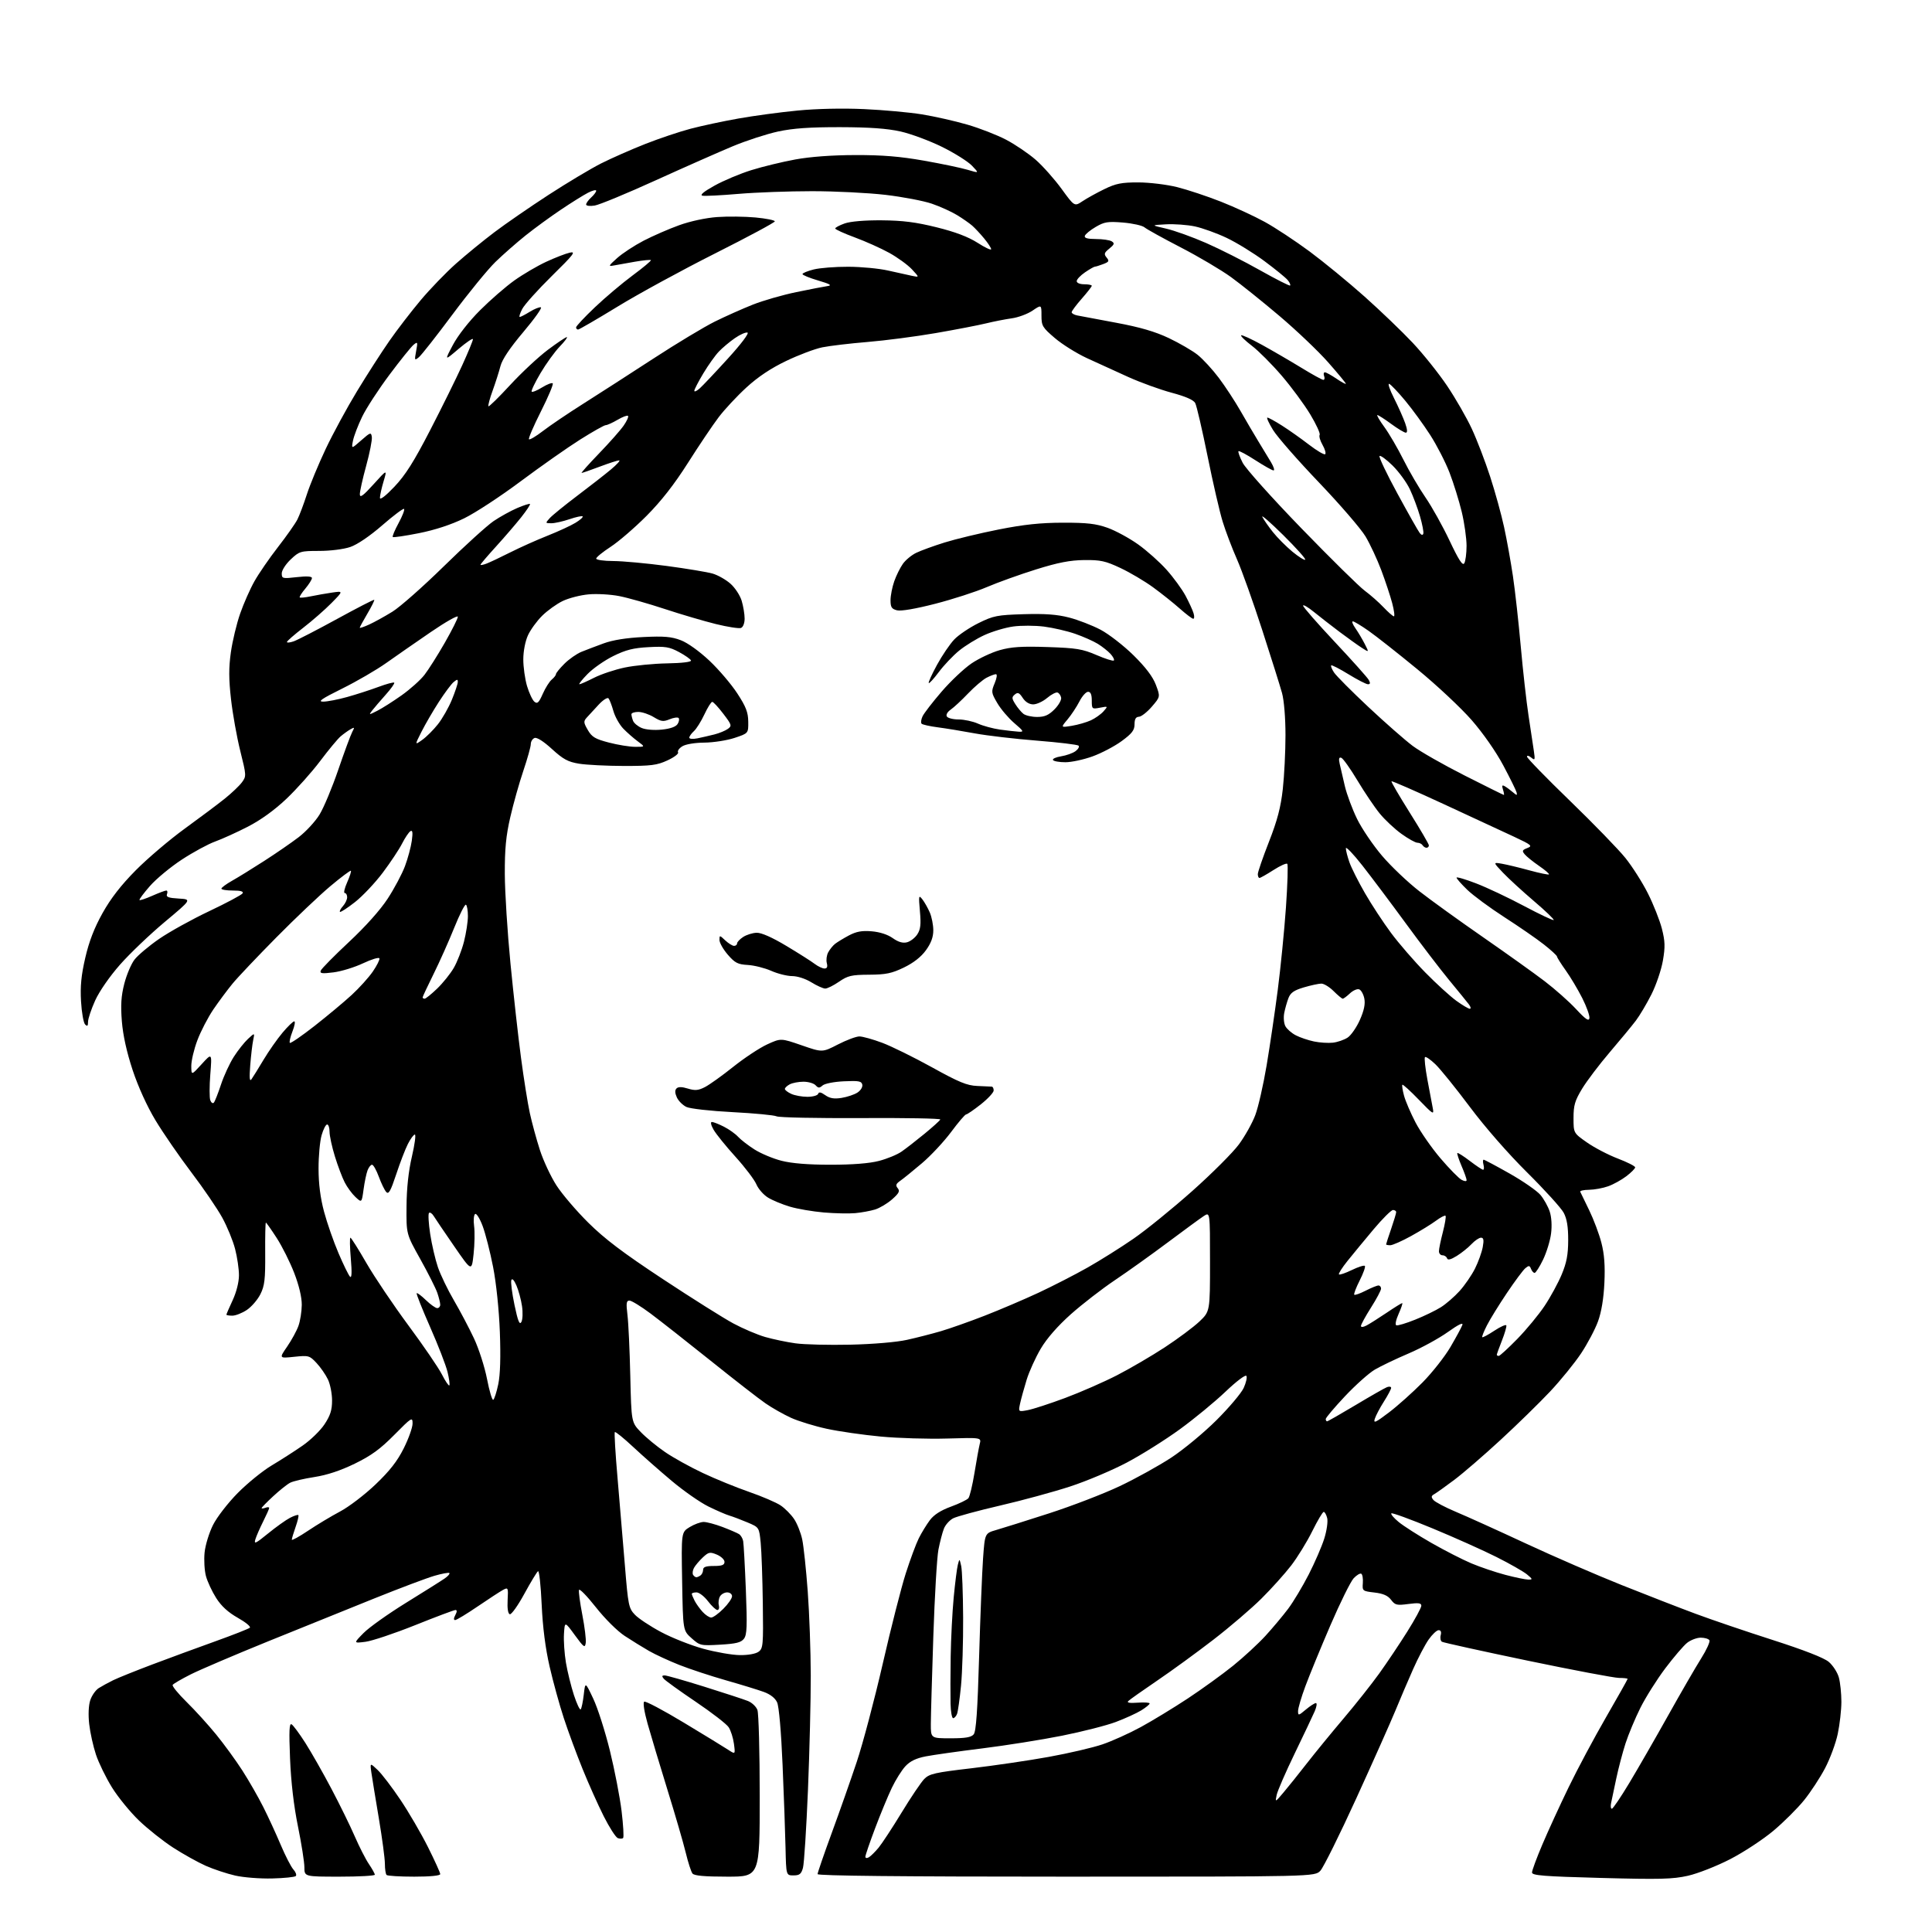 <?xml version="1.0" encoding="UTF-8" standalone="no"?>
<svg 
  version="1.1" 
  xmlns="http://www.w3.org/2000/svg" 
  xmlns:xlink="http://www.w3.org/1999/xlink" 
  xmlns:svg="http://www.w3.org/2000/svg"
  xmlns:rdf="http://www.w3.org/1999/02/22-rdf-syntax-ns#"
  xmlns:cc="http://creativecommons.org/ns#"
  xmlns:dc="http://purl.org/dc/elements/1.1/"
  viewBox="0 0 768 768"
  width="768"
  height="768"
>
<style>svg {background-color: white; }</style>"
<path stroke="none" fill="black" fill-rule="evenodd" d="M108.17,746.72C103.40,746.84 96.80,746.32 93.50,745.57C90.20,744.82 84.93,743.07 81.78,741.68C78.64,740.28 72.81,737.03 68.83,734.46C64.85,731.89 58.73,727.03 55.23,723.67C51.73,720.30 46.90,714.39 44.51,710.53C42.11,706.66 39.25,700.80 38.15,697.50C37.05,694.20 35.84,688.74 35.46,685.37C35.04,681.62 35.20,677.92 35.88,675.86C36.49,674.00 38.01,671.84 39.25,671.05C40.49,670.27 43.08,668.85 45.00,667.91C46.92,666.97 53.90,664.17 60.50,661.67C67.10,659.18 78.35,655.04 85.50,652.48C92.65,649.91 98.87,647.47 99.32,647.04C99.77,646.61 97.61,644.84 94.52,643.10C90.68,640.93 87.98,638.46 85.93,635.23C84.29,632.65 82.46,628.72 81.87,626.52C81.27,624.31 81.03,620.09 81.33,617.13C81.63,614.18 83.14,609.25 84.69,606.18C86.24,603.08 90.63,597.42 94.50,593.50C98.35,589.61 104.42,584.67 108.00,582.54C111.58,580.41 117.09,576.87 120.25,574.68C123.42,572.50 127.36,568.67 129.00,566.18C131.31,562.69 132.00,560.53 132.00,556.73C132.00,554.02 131.27,550.26 130.37,548.37C129.47,546.48 127.44,543.54 125.84,541.83C123.05,538.84 122.71,538.75 116.93,539.35C110.92,539.98 110.92,539.98 114.15,535.29C115.92,532.71 117.95,529.00 118.64,527.05C119.34,525.10 119.93,521.35 119.96,518.72C119.98,515.70 118.88,511.04 116.97,506.07C115.30,501.75 112.16,495.46 109.99,492.11C107.82,488.75 105.88,486.00 105.69,486.00C105.49,486.00 105.37,491.51 105.42,498.25C105.49,508.61 105.19,511.11 103.50,514.49C102.40,516.68 99.97,519.49 98.10,520.74C96.23,521.98 93.65,523.00 92.35,523.00C91.06,523.00 90.00,522.82 90.00,522.60C90.00,522.38 91.12,519.79 92.49,516.85C93.98,513.64 94.98,509.68 94.99,506.96C95.00,504.46 94.30,499.74 93.45,496.46C92.60,493.18 90.30,487.57 88.33,484.00C86.37,480.43 80.84,472.32 76.04,466.00C71.25,459.68 64.85,450.39 61.82,445.36C58.45,439.77 54.93,432.02 52.72,425.36C50.37,418.25 48.89,411.56 48.44,405.99C47.93,399.54 48.16,395.91 49.41,391.04C50.32,387.51 52.13,383.21 53.44,381.50C54.74,379.78 59.16,376.06 63.25,373.23C67.35,370.41 76.33,365.43 83.21,362.18C90.09,358.92 96.03,355.75 96.42,355.13C96.90,354.35 95.70,354.00 92.56,354.00C90.05,354.00 88.00,353.66 88.01,353.25C88.01,352.84 89.92,351.43 92.26,350.11C94.59,348.80 100.33,345.26 105.00,342.25C109.67,339.25 115.85,334.99 118.73,332.79C121.61,330.59 125.33,326.56 127.00,323.84C128.68,321.12 132.04,313.09 134.47,305.98C136.90,298.88 139.40,292.12 140.02,290.96C141.03,289.07 140.96,288.96 139.33,289.90C138.32,290.47 136.56,291.74 135.40,292.72C134.25,293.70 130.60,298.10 127.29,302.50C123.98,306.90 117.95,313.65 113.89,317.51C109.12,322.04 103.67,325.97 98.50,328.63C94.10,330.89 88.25,333.54 85.50,334.53C82.75,335.52 76.81,338.74 72.30,341.69C67.79,344.64 62.07,349.38 59.58,352.23C57.10,355.07 55.24,357.57 55.45,357.78C55.66,357.99 57.95,357.23 60.54,356.08C63.13,354.94 65.63,354.00 66.10,354.00C66.56,354.00 66.69,354.65 66.38,355.44C65.95,356.57 66.98,356.96 71.03,357.19C76.24,357.50 76.24,357.50 65.51,366.47C59.61,371.41 51.61,379.04 47.73,383.44C43.61,388.11 39.50,394.04 37.84,397.69C36.28,401.14 35.00,404.96 35.00,406.18C35.00,407.87 34.72,408.12 33.84,407.24C33.20,406.60 32.46,402.47 32.21,398.05C31.86,392.08 32.29,387.67 33.90,380.73C35.40,374.24 37.48,368.85 40.77,362.96C44.03,357.12 48.13,351.84 54.00,345.92C58.67,341.21 67.41,333.78 73.41,329.42C79.41,325.07 86.57,319.70 89.32,317.50C92.06,315.30 95.14,312.38 96.16,311.00C97.97,308.55 97.95,308.29 95.51,298.50C94.14,293.00 92.48,283.74 91.83,277.93C90.92,269.90 90.91,265.41 91.78,259.26C92.41,254.81 94.07,247.91 95.46,243.93C96.85,239.94 99.40,234.16 101.13,231.09C102.85,228.02 107.06,221.90 110.48,217.50C113.90,213.10 117.38,208.15 118.22,206.50C119.05,204.85 120.75,200.35 121.99,196.50C123.23,192.65 126.59,184.55 129.45,178.50C132.31,172.45 137.92,162.10 141.93,155.50C145.94,148.90 151.72,139.90 154.79,135.50C157.85,131.10 163.44,123.84 167.20,119.36C170.96,114.88 177.29,108.32 181.27,104.79C185.25,101.26 192.12,95.64 196.53,92.31C200.95,88.97 210.62,82.30 218.02,77.49C225.42,72.68 234.85,67.04 238.98,64.95C243.12,62.87 251.00,59.40 256.50,57.23C262.00,55.06 270.10,52.34 274.50,51.18C278.90,50.02 287.45,48.19 293.50,47.12C299.55,46.04 310.12,44.61 317.00,43.95C324.61,43.21 334.98,42.98 343.50,43.37C351.20,43.72 361.56,44.66 366.53,45.47C371.50,46.28 379.58,48.10 384.49,49.53C389.41,50.95 396.38,53.67 399.98,55.56C403.59,57.46 408.87,61.04 411.71,63.52C414.55,66.01 419.17,71.21 421.99,75.08C427.11,82.12 427.11,82.12 430.31,79.99C432.06,78.82 435.98,76.65 439.00,75.18C443.57,72.95 445.85,72.50 452.50,72.51C456.95,72.52 463.83,73.36 468.00,74.40C472.12,75.44 479.94,78.03 485.37,80.18C490.80,82.32 498.62,85.94 502.76,88.21C506.90,90.48 514.93,95.78 520.62,99.99C526.30,104.21 536.13,112.27 542.46,117.92C548.79,123.57 557.40,131.83 561.59,136.29C565.78,140.74 571.93,148.44 575.26,153.39C578.59,158.33 583.00,166.01 585.06,170.44C587.12,174.87 590.41,183.45 592.37,189.50C594.34,195.55 596.82,204.55 597.89,209.50C598.97,214.45 600.55,223.22 601.41,229.00C602.27,234.78 603.67,247.38 604.53,257.00C605.39,266.62 606.78,279.00 607.62,284.50C608.45,290.00 609.41,296.30 609.73,298.50C610.27,302.14 610.18,302.38 608.66,301.13C607.75,300.37 607.00,300.22 607.00,300.78C607.00,301.35 614.69,309.26 624.10,318.36C633.50,327.46 643.42,337.69 646.15,341.09C648.88,344.50 652.91,350.83 655.09,355.18C657.27,359.52 659.76,365.81 660.62,369.14C661.90,374.15 661.97,376.37 661.03,381.85C660.40,385.51 658.35,391.56 656.47,395.29C654.58,399.03 651.79,403.73 650.27,405.73C648.75,407.74 644.09,413.38 639.92,418.26C635.75,423.14 630.81,429.67 628.92,432.77C626.04,437.53 625.50,439.36 625.50,444.41C625.50,450.40 625.50,450.40 630.85,454.15C633.79,456.21 639.31,459.09 643.10,460.54C646.90,461.99 650.00,463.56 650.00,464.04C650.00,464.51 648.43,466.10 646.50,467.57C644.58,469.03 641.32,470.84 639.25,471.57C637.19,472.31 633.78,472.93 631.67,472.96C629.56,472.98 627.98,473.34 628.17,473.75C628.35,474.16 629.96,477.48 631.74,481.11C633.51,484.75 635.70,490.58 636.59,494.06C637.75,498.57 638.09,503.14 637.77,509.95C637.48,516.16 636.60,521.51 635.24,525.25C634.09,528.42 631.06,534.15 628.50,538.00C625.94,541.84 620.40,548.67 616.18,553.16C611.95,557.65 603.09,566.32 596.47,572.41C589.86,578.51 581.59,585.65 578.10,588.27C574.60,590.90 571.03,593.44 570.17,593.93C568.91,594.63 568.84,595.10 569.81,596.27C570.48,597.07 574.49,599.19 578.72,600.97C582.96,602.74 595.50,608.42 606.59,613.58C617.68,618.74 634.80,626.16 644.63,630.08C654.46,634.00 667.67,639.14 674.00,641.49C680.33,643.85 694.16,648.55 704.74,651.94C717.13,655.92 725.04,659.00 726.96,660.62C728.60,662.00 730.40,664.79 730.97,666.81C731.53,668.84 731.98,673.20 731.98,676.50C731.97,679.80 731.32,685.54 730.53,689.26C729.75,692.97 727.48,699.10 725.50,702.87C723.52,706.65 719.77,712.37 717.17,715.59C714.58,718.81 709.09,724.28 704.98,727.74C700.86,731.20 693.14,736.28 687.81,739.03C682.45,741.79 674.93,744.75 671.00,745.64C664.92,747.01 659.89,747.14 636.44,746.51C613.59,745.90 609.00,745.53 609.00,744.34C609.00,743.54 610.85,738.53 613.12,733.20C615.38,727.86 620.07,717.65 623.54,710.50C627.00,703.35 633.70,690.81 638.42,682.64C643.14,674.47 647.00,667.61 647.00,667.39C647.00,667.18 645.47,667.00 643.61,667.00C641.74,667.00 625.36,663.90 607.20,660.12C589.04,656.33 573.74,652.96 573.19,652.62C572.64,652.28 572.42,651.10 572.71,650.00C573.05,648.72 572.74,648.01 571.87,648.02C571.11,648.03 569.33,649.72 567.89,651.77C566.46,653.82 563.69,659.10 561.74,663.50C559.78,667.90 556.61,675.33 554.69,680.00C552.76,684.67 545.77,700.37 539.14,714.89C532.51,729.40 526.09,742.34 524.87,743.64C522.65,746.00 522.65,746.00 423.83,746.00C358.06,746.00 325.00,745.66 325.00,744.99C325.00,744.44 327.52,737.12 330.59,728.74C333.67,720.36 338.16,707.60 340.57,700.38C342.98,693.17 347.63,675.62 350.90,661.38C354.16,647.15 358.28,631.00 360.04,625.50C361.80,620.00 364.13,613.70 365.23,611.50C366.33,609.30 368.31,606.06 369.63,604.30C371.24,602.14 373.98,600.39 378.00,598.92C381.28,597.72 384.41,596.21 384.95,595.56C385.49,594.91 386.58,590.36 387.38,585.44C388.18,580.52 389.12,575.36 389.47,573.97C390.11,571.44 390.11,571.44 376.47,571.84C368.96,572.06 357.13,571.71 350.16,571.06C343.20,570.41 333.51,569.02 328.63,567.96C323.75,566.90 317.35,564.93 314.41,563.59C311.47,562.24 306.94,559.68 304.35,557.89C301.75,556.11 291.95,548.50 282.57,540.97C273.18,533.45 262.40,524.98 258.61,522.15C254.82,519.32 251.04,517.00 250.22,517.00C248.98,517.00 248.85,518.00 249.43,522.75C249.82,525.91 250.32,536.80 250.55,546.95C250.98,565.39 250.98,565.39 254.74,569.29C256.81,571.44 261.14,575.01 264.38,577.22C267.61,579.44 274.36,583.18 279.38,585.54C284.39,587.91 292.70,591.29 297.83,593.07C302.96,594.85 308.57,597.26 310.31,598.43C312.04,599.59 314.44,602.02 315.65,603.81C316.86,605.60 318.32,609.26 318.89,611.93C319.46,614.60 320.45,623.92 321.09,632.64C321.73,641.36 322.27,656.38 322.29,666.00C322.31,675.62 321.81,696.10 321.18,711.50C320.54,726.90 319.65,740.85 319.19,742.50C318.51,744.96 317.83,745.50 315.43,745.50C312.50,745.50 312.50,745.50 312.26,734.50C312.13,728.45 311.60,713.58 311.08,701.45C310.52,688.26 309.65,678.33 308.92,676.73C308.14,675.01 306.24,673.52 303.60,672.56C301.35,671.74 294.58,669.66 288.57,667.95C282.56,666.24 274.23,663.49 270.07,661.85C265.91,660.20 260.48,657.70 258.00,656.28C255.53,654.86 251.18,652.17 248.34,650.31C245.40,648.38 240.47,643.48 236.86,638.90C233.38,634.49 230.37,631.39 230.16,632.02C229.95,632.64 230.55,637.09 231.48,641.91C232.42,646.73 233.03,651.74 232.84,653.06C232.53,655.22 232.10,654.91 228.50,649.98C224.50,644.50 224.50,644.50 224.19,649.47C224.01,652.21 224.37,657.38 224.97,660.97C225.58,664.56 227.01,670.34 228.14,673.81C229.28,677.29 230.49,679.85 230.83,679.50C231.17,679.16 231.72,676.54 232.05,673.69C232.65,668.50 232.65,668.50 235.84,675.27C237.60,678.99 240.57,688.30 242.45,695.95C244.33,703.60 246.42,714.40 247.09,719.94C247.76,725.48 248.04,730.30 247.70,730.63C247.36,730.97 246.41,730.99 245.58,730.67C244.75,730.35 242.23,726.43 239.98,721.96C237.73,717.48 233.94,709.03 231.57,703.16C229.19,697.30 225.84,688.23 224.13,683.00C222.41,677.77 219.87,668.55 218.48,662.50C216.80,655.20 215.74,646.89 215.32,637.79C214.98,630.24 214.33,624.30 213.88,624.58C213.43,624.85 210.97,628.91 208.42,633.59C205.87,638.27 203.27,641.91 202.64,641.69C201.93,641.44 201.61,639.32 201.79,636.09C202.06,631.09 201.99,630.93 199.97,632.01C198.82,632.63 194.29,635.58 189.90,638.57C185.51,641.56 181.47,644.00 180.93,644.00C180.29,644.00 180.32,643.28 181.00,642.00C181.70,640.70 181.72,640.00 181.06,640.00C180.51,640.00 173.30,642.71 165.04,646.02C156.78,649.33 147.88,652.31 145.26,652.64C140.50,653.24 140.50,653.24 144.50,649.17C146.70,646.93 154.35,641.49 161.50,637.08C168.65,632.67 175.54,628.33 176.82,627.43C178.09,626.54 178.91,625.58 178.64,625.31C178.37,625.04 175.70,625.53 172.70,626.40C169.70,627.27 158.98,631.31 148.88,635.37C138.77,639.43 119.70,647.13 106.50,652.49C93.30,657.85 79.50,663.74 75.82,665.59C72.15,667.44 68.92,669.32 68.64,669.78C68.35,670.24 70.85,673.29 74.17,676.56C77.50,679.82 82.79,685.65 85.93,689.50C89.07,693.35 93.76,699.79 96.34,703.80C98.92,707.82 102.66,714.34 104.65,718.30C106.65,722.26 109.77,729.05 111.60,733.38C113.43,737.71 115.69,742.10 116.62,743.14C117.56,744.17 117.99,745.35 117.58,745.76C117.17,746.17 112.94,746.60 108.17,746.72zM135.00,746.00C121.00,746.00 121.00,746.00 121.00,742.25C120.99,740.19 119.84,732.88 118.44,726.00C116.78,717.85 115.69,708.49 115.30,699.10C114.85,687.93 114.99,684.87 115.93,685.46C116.60,685.87 119.06,689.20 121.39,692.85C123.72,696.51 128.37,704.67 131.71,711.00C135.05,717.33 139.25,725.88 141.03,730.00C142.82,734.12 145.34,739.07 146.64,740.98C147.94,742.90 149.00,744.81 149.00,745.23C149.00,745.65 142.70,746.00 135.00,746.00zM164.67,746.00C158.98,746.00 154.03,745.70 153.67,745.33C153.30,744.97 153.00,742.96 153.00,740.88C153.00,738.79 151.91,730.65 150.59,722.79C149.26,714.93 147.93,706.74 147.62,704.60C147.08,700.70 147.08,700.70 150.13,703.60C151.80,705.19 155.88,710.53 159.18,715.46C162.49,720.38 167.40,728.81 170.10,734.19C172.79,739.57 175.00,744.42 175.00,744.98C175.00,745.61 171.01,746.00 164.67,746.00zM289.12,746.00C280.01,746.00 275.96,745.63 275.27,744.75C274.73,744.06 273.53,740.35 272.60,736.50C271.67,732.65 268.40,721.40 265.33,711.50C262.27,701.60 258.72,689.79 257.45,685.27C256.08,680.39 255.53,676.79 256.09,676.44C256.61,676.12 263.67,679.85 271.77,684.74C279.87,689.62 287.81,694.47 289.41,695.53C292.32,697.44 292.32,697.44 291.75,693.18C291.44,690.84 290.50,687.88 289.66,686.61C288.83,685.33 282.92,680.77 276.55,676.47C270.17,672.17 264.46,668.05 263.85,667.32C263.03,666.33 263.11,666.00 264.20,666.00C264.99,666.00 272.13,668.03 280.07,670.52C288.01,673.01 295.78,675.55 297.33,676.18C298.89,676.80 300.58,678.40 301.08,679.72C301.59,681.05 302.00,696.50 302.00,714.07C302.00,746.00 302.00,746.00 289.12,746.00zM345.38,738.30C346.13,737.86 347.87,736.15 349.24,734.50C350.60,732.85 354.74,726.55 358.42,720.50C362.10,714.45 366.15,708.45 367.42,707.16C369.44,705.11 371.65,704.60 386.11,702.92C395.12,701.86 408.98,699.83 416.90,698.39C424.82,696.96 434.43,694.72 438.25,693.41C442.08,692.11 448.95,689.01 453.51,686.52C458.08,684.03 466.47,678.92 472.16,675.17C477.85,671.41 485.94,665.56 490.15,662.17C494.36,658.77 500.17,653.41 503.06,650.25C505.95,647.09 510.00,642.25 512.07,639.50C514.13,636.75 517.80,630.63 520.22,625.91C522.64,621.18 525.43,614.76 526.41,611.63C527.40,608.50 527.92,604.84 527.58,603.47C527.24,602.11 526.62,601.00 526.20,601.00C525.78,601.00 523.73,604.46 521.64,608.68C519.55,612.91 515.77,619.05 513.25,622.33C510.72,625.61 505.42,631.51 501.45,635.45C497.49,639.39 488.90,646.74 482.37,651.78C475.84,656.82 465.77,664.16 460.00,668.07C454.23,671.99 449.05,675.65 448.50,676.20C447.83,676.86 449.09,677.08 452.25,676.84C454.86,676.64 457.00,676.79 457.00,677.16C457.00,677.53 455.49,678.77 453.65,679.91C451.81,681.04 447.28,683.11 443.59,684.50C439.89,685.90 430.26,688.35 422.18,689.97C414.11,691.58 399.85,693.85 390.50,695.01C381.15,696.17 371.04,697.60 368.04,698.18C364.20,698.92 361.79,700.08 359.93,702.08C358.47,703.64 356.03,707.53 354.51,710.71C352.99,713.89 350.00,721.12 347.87,726.76C345.74,732.41 344.00,737.49 344.00,738.06C344.00,738.66 344.58,738.76 345.38,738.30zM640.74,719.00C641.17,719.00 644.29,714.39 647.68,708.75C651.07,703.11 657.99,691.08 663.07,682.00C668.14,672.92 674.06,662.70 676.22,659.27C678.38,655.85 679.86,652.59 679.52,652.02C679.17,651.46 677.62,651.00 676.08,651.00C674.53,651.00 672.11,651.92 670.68,653.03C669.26,654.15 665.35,658.72 661.99,663.17C658.63,667.63 654.17,674.71 652.08,678.89C649.99,683.08 647.34,689.42 646.18,693.00C645.02,696.58 643.36,702.88 642.49,707.00C641.62,711.12 640.69,715.51 640.43,716.75C640.17,717.99 640.31,719.00 640.74,719.00zM510.18,712.58C512.01,710.43 516.20,705.20 519.50,700.96C522.80,696.72 529.36,688.71 534.07,683.15C538.79,677.59 545.16,669.55 548.24,665.27C551.31,661.00 556.34,653.49 559.41,648.60C562.49,643.70 565.00,639.07 565.00,638.31C565.00,637.23 563.90,637.08 559.86,637.61C555.24,638.23 554.56,638.06 552.97,635.95C551.69,634.27 549.84,633.46 546.35,633.05C541.62,632.50 541.51,632.41 541.75,629.30C541.88,627.55 541.61,625.88 541.14,625.59C540.67,625.30 539.30,626.11 538.09,627.40C536.89,628.69 532.72,637.11 528.84,646.12C524.96,655.13 520.49,666.02 518.90,670.32C517.30,674.62 516.00,679.05 516.00,680.16C516.00,682.06 516.18,682.03 519.08,679.59C520.77,678.17 522.57,677.00 523.09,677.00C523.61,677.00 523.39,678.46 522.62,680.25C521.84,682.04 518.27,689.58 514.68,697.00C511.08,704.42 507.86,711.85 507.50,713.50C506.86,716.50 506.86,716.50 510.18,712.58zM377.88,691.00C383.81,691.00 386.08,690.61 387.06,689.43C388.01,688.28 388.59,680.13 389.21,658.68C389.68,642.63 390.39,625.00 390.78,619.50C391.50,609.50 391.50,609.50 396.00,608.20C398.48,607.49 407.93,604.51 417.00,601.59C426.07,598.66 438.70,593.80 445.06,590.79C451.42,587.78 460.65,582.67 465.56,579.45C470.48,576.22 478.58,569.51 483.57,564.54C488.56,559.57 493.43,553.81 494.38,551.74C495.33,549.67 495.82,547.51 495.46,546.94C495.10,546.36 491.48,549.09 487.16,553.21C482.95,557.23 474.77,563.96 469.00,568.16C463.23,572.36 453.74,578.32 447.93,581.39C442.12,584.46 432.00,588.74 425.43,590.89C418.87,593.03 406.31,596.46 397.51,598.49C388.72,600.53 380.34,602.81 378.90,603.55C377.46,604.30 375.79,606.16 375.20,607.70C374.60,609.24 373.63,612.98 373.04,616.00C372.45,619.02 371.54,634.55 371.01,650.50C370.48,666.45 370.03,682.09 370.02,685.25C370.00,691.00 370.00,691.00 377.88,691.00zM378.89,683.00C378.40,683.00 377.93,680.41 377.86,677.25C377.78,674.09 377.80,665.65 377.91,658.50C378.02,651.35 378.56,640.77 379.11,635.00C379.66,629.23 380.40,623.38 380.76,622.00C381.41,619.50 381.41,619.50 382.09,622.50C382.46,624.15 382.81,633.38 382.86,643.00C382.91,652.62 382.53,664.80 382.02,670.05C381.51,675.31 380.80,680.37 380.44,681.30C380.08,682.24 379.38,683.00 378.89,683.00zM294.06,657.93C297.37,657.97 300.40,657.43 301.55,656.59C303.34,655.28 303.46,653.96 303.23,637.34C303.10,627.53 302.72,616.72 302.39,613.33C301.78,607.15 301.78,607.15 297.14,605.19C294.59,604.11 291.38,602.90 290.00,602.49C288.62,602.09 284.84,600.45 281.59,598.85C278.33,597.25 271.81,592.70 267.09,588.74C262.36,584.78 255.43,578.67 251.68,575.17C247.93,571.67 244.65,569.01 244.40,569.27C244.14,569.53 244.63,577.79 245.49,587.62C246.34,597.45 247.66,613.07 248.41,622.33C249.70,638.21 249.93,639.31 252.40,641.89C253.83,643.39 258.53,646.50 262.84,648.79C267.14,651.09 274.68,654.06 279.58,655.41C284.49,656.75 291.00,657.89 294.06,657.93zM286.30,653.78C278.51,654.23 278.21,654.16 274.90,651.20C271.50,648.17 271.50,648.17 271.16,628.62C270.82,609.08 270.82,609.08 274.16,607.04C276.00,605.92 278.50,605.01 279.71,605.00C280.93,605.00 284.30,605.90 287.21,607.00C290.12,608.11 293.07,609.38 293.77,609.83C294.47,610.28 295.22,611.53 295.42,612.60C295.63,613.68 296.11,622.42 296.49,632.03C297.06,646.48 296.93,649.83 295.74,651.41C294.60,652.92 292.65,653.41 286.30,653.78zM282.71,643.00C283.46,643.00 285.63,641.44 287.53,639.53C289.44,637.63 291.00,635.38 291.00,634.53C291.00,633.68 290.14,633.00 289.05,633.00C287.98,633.00 286.69,633.74 286.18,634.64C285.68,635.55 285.48,637.12 285.75,638.14C286.01,639.16 285.75,640.00 285.17,640.00C284.58,640.00 282.90,638.42 281.43,636.50C279.96,634.58 277.92,633.00 276.88,633.00C275.85,633.00 275.00,633.25 275.00,633.57C275.00,633.88 275.51,635.11 276.12,636.32C276.74,637.52 278.17,639.51 279.30,640.75C280.43,641.99 281.96,643.00 282.71,643.00zM607.50,627.91C609.34,627.93 609.29,627.76 607.00,625.85C605.62,624.71 600.17,621.60 594.88,618.94C589.59,616.28 578.15,611.16 569.46,607.56C560.77,603.96 553.40,601.27 553.08,601.58C552.77,601.90 554.08,603.45 556.01,605.03C557.93,606.61 563.77,610.34 569.00,613.33C574.23,616.32 581.40,619.99 584.94,621.48C588.49,622.97 594.56,625.02 598.44,626.04C602.33,627.06 606.40,627.90 607.50,627.91zM276.81,626.98C277.19,626.98 277.95,626.64 278.50,626.23C279.05,625.83 279.50,624.83 279.50,624.00C279.50,622.90 280.64,622.50 283.75,622.50C287.01,622.50 288.00,622.12 288.00,620.87C288.00,619.98 286.63,618.68 284.96,617.98C282.21,616.84 281.68,616.95 279.37,619.11C277.97,620.43 276.39,622.30 275.86,623.27C275.34,624.24 275.18,625.48 275.51,626.02C275.85,626.56 276.43,626.99 276.81,626.98zM106.55,609.59C109.73,607.00 113.65,604.20 115.26,603.37C116.87,602.53 118.37,602.04 118.60,602.27C118.83,602.50 118.34,604.61 117.51,606.97C116.68,609.32 116.00,611.60 116.00,612.04C116.00,612.47 118.90,610.87 122.46,608.49C126.01,606.11 131.74,602.67 135.21,600.83C138.67,599.00 144.99,594.18 149.24,590.12C154.91,584.72 157.93,580.86 160.49,575.74C162.42,571.88 164.00,567.45 164.00,565.89C164.00,563.17 163.67,563.38 156.75,570.37C151.16,576.03 147.56,578.65 141.00,581.84C135.36,584.59 129.98,586.37 125.00,587.14C120.88,587.78 116.54,588.79 115.36,589.40C114.18,590.00 111.14,592.42 108.61,594.77C106.07,597.12 104.00,599.24 104.00,599.49C104.00,599.74 104.67,599.68 105.50,599.36C106.33,599.05 107.00,599.07 107.00,599.43C107.00,599.78 105.93,602.19 104.63,604.78C103.33,607.38 101.92,610.58 101.52,611.90C100.87,613.96 101.58,613.64 106.55,609.59zM552.14,561.46C555.64,558.80 561.65,553.42 565.50,549.52C569.35,545.61 574.33,539.28 576.57,535.46C578.81,531.63 580.94,527.70 581.30,526.71C581.74,525.54 579.76,526.50 575.52,529.52C571.98,532.05 564.96,535.88 559.92,538.03C554.89,540.18 548.86,543.06 546.53,544.43C544.19,545.80 538.85,550.57 534.64,555.04C530.44,559.51 527.00,563.58 527.00,564.08C527.00,564.59 527.24,565.00 527.54,565.00C527.83,565.00 532.93,562.09 538.88,558.53C544.82,554.97 550.43,551.77 551.34,551.42C552.25,551.07 553.00,551.20 553.00,551.70C553.00,552.20 551.70,554.66 550.11,557.16C548.52,559.66 546.90,562.74 546.50,564.00C545.89,565.93 546.79,565.52 552.14,561.46zM408.56,560.55C410.64,560.16 417.33,557.98 423.42,555.71C429.51,553.44 438.77,549.38 444.00,546.70C449.22,544.01 457.79,539.01 463.04,535.57C468.28,532.13 474.47,527.52 476.79,525.32C481.00,521.31 481.00,521.31 481.00,501.54C481.00,481.77 481.00,481.77 478.53,483.39C477.17,484.28 470.76,488.97 464.28,493.82C457.80,498.67 448.31,505.45 443.18,508.89C438.06,512.33 430.19,518.42 425.68,522.43C420.43,527.12 416.15,532.01 413.72,536.11C411.65,539.63 409.11,545.20 408.10,548.50C407.08,551.80 405.92,556.02 405.51,557.88C404.78,561.26 404.78,561.26 408.56,560.55zM196.08,556.45C196.51,556.18 197.41,553.39 198.07,550.23C198.86,546.43 199.07,539.44 198.70,529.50C198.36,520.59 197.27,510.08 196.01,503.63C194.84,497.65 192.97,490.33 191.86,487.37C190.75,484.40 189.41,482.25 188.88,482.58C188.34,482.91 188.15,485.05 188.46,487.34C188.77,489.63 188.68,494.65 188.26,498.50C187.50,505.50 187.50,505.50 180.50,495.34C176.65,489.76 172.99,484.36 172.37,483.34C171.74,482.33 170.92,481.80 170.54,482.16C170.15,482.53 170.36,486.28 171.00,490.49C171.64,494.70 173.03,500.67 174.08,503.75C175.14,506.82 178.00,512.75 180.44,516.92C182.88,521.09 186.46,527.88 188.40,532.00C190.34,536.12 192.68,543.42 193.61,548.22C194.54,553.01 195.65,556.72 196.08,556.45zM178.61,550.72C178.88,550.46 178.55,548.05 177.90,545.37C177.25,542.69 174.13,534.65 170.97,527.50C167.82,520.35 165.42,514.31 165.63,514.07C165.85,513.83 167.51,515.07 169.31,516.82C171.12,518.57 173.14,520.00 173.80,520.00C174.46,520.00 175.00,519.39 175.00,518.65C175.00,517.91 174.47,515.77 173.83,513.90C173.18,512.03 170.14,506.01 167.08,500.52C161.50,490.55 161.50,490.55 161.60,479.52C161.66,472.25 162.39,465.52 163.74,459.75C164.86,454.94 165.39,451.00 164.91,451.00C164.43,451.00 163.19,452.69 162.14,454.75C161.09,456.81 159.00,462.25 157.49,466.83C155.28,473.50 154.49,474.90 153.53,473.83C152.86,473.10 151.54,470.36 150.58,467.75C149.62,465.14 148.41,463.00 147.89,463.00C147.37,463.00 146.57,464.01 146.10,465.25C145.63,466.49 144.92,469.90 144.52,472.83C143.79,478.15 143.79,478.15 141.30,475.83C139.93,474.55 138.00,471.93 137.02,470.00C136.03,468.07 134.27,463.42 133.11,459.64C131.95,455.87 131.00,451.49 131.00,449.89C131.00,448.30 130.57,447.00 130.04,447.00C129.51,447.00 128.52,448.91 127.85,451.25C127.17,453.59 126.62,459.55 126.63,464.50C126.63,470.56 127.35,476.17 128.81,481.65C130.01,486.14 132.60,493.56 134.56,498.15C136.52,502.74 138.58,506.95 139.14,507.50C139.83,508.18 139.93,505.83 139.45,500.25C139.06,495.71 138.99,492.00 139.30,492.00C139.60,492.00 142.47,496.55 145.67,502.11C148.88,507.67 156.38,518.80 162.34,526.86C168.31,534.91 174.30,543.68 175.66,546.35C177.02,549.02 178.35,550.98 178.61,550.72zM595.78,539.00C596.20,539.00 599.52,535.96 603.15,532.25C606.77,528.54 611.65,522.63 613.99,519.13C616.33,515.63 619.39,510.00 620.80,506.63C622.76,501.93 623.36,498.75 623.38,493.00C623.39,487.66 622.88,484.52 621.60,482.10C620.61,480.23 614.08,473.03 607.09,466.10C599.50,458.58 590.31,448.06 584.28,440.00C578.72,432.57 572.57,424.96 570.60,423.07C568.64,421.18 566.77,419.90 566.45,420.22C566.12,420.54 566.56,424.56 567.41,429.15C568.26,433.74 569.23,438.85 569.55,440.50C570.10,443.29 569.70,443.05 564.00,437.15C560.63,433.66 557.68,430.98 557.46,431.21C557.24,431.43 557.54,433.39 558.13,435.56C558.71,437.73 560.78,442.53 562.71,446.23C564.65,449.93 569.10,456.33 572.61,460.45C576.12,464.56 579.90,468.41 581.00,469.00C582.18,469.63 583.00,469.68 583.00,469.12C583.00,468.59 582.09,466.04 580.97,463.44C579.86,460.84 579.12,458.55 579.32,458.35C579.52,458.15 581.76,459.56 584.28,461.49C586.81,463.42 589.18,465.00 589.56,465.00C589.93,465.00 590.00,464.10 589.71,463.00C589.42,461.90 589.45,461.00 589.78,461.00C590.11,461.00 594.75,463.48 600.11,466.51C605.46,469.54 610.96,473.36 612.34,474.99C613.71,476.62 615.37,479.59 616.03,481.59C616.76,483.79 616.97,487.25 616.57,490.36C616.22,493.19 614.78,497.86 613.39,500.75C611.99,503.64 610.48,506.00 610.03,506.00C609.58,506.00 608.94,505.27 608.60,504.39C608.07,503.02 607.73,502.98 606.36,504.12C605.47,504.85 602.17,509.29 599.02,513.98C595.87,518.67 592.29,524.46 591.08,526.85C589.86,529.24 589.02,531.36 589.22,531.56C589.42,531.76 591.59,530.59 594.04,528.97C596.49,527.35 598.63,526.40 598.79,526.87C598.95,527.35 598.16,530.06 597.04,532.90C595.92,535.75 595.00,538.28 595.00,538.54C595.00,538.79 595.35,539.00 595.78,539.00zM338.00,534.53C347.03,534.33 356.42,533.53 360.50,532.62C364.35,531.77 370.43,530.21 374.00,529.17C377.57,528.12 385.45,525.34 391.50,522.98C397.55,520.62 407.16,516.52 412.85,513.87C418.54,511.21 427.31,506.71 432.35,503.86C437.38,501.01 445.60,495.85 450.60,492.39C455.61,488.94 466.10,480.42 473.92,473.47C481.73,466.52 490.10,458.16 492.50,454.89C494.91,451.62 497.83,446.39 499.00,443.26C500.18,440.13 502.20,431.25 503.50,423.53C504.80,415.82 506.79,402.30 507.93,393.50C509.07,384.70 510.53,369.97 511.18,360.76C511.82,351.55 512.07,343.73 511.71,343.38C511.36,343.03 508.88,344.15 506.20,345.87C503.52,347.59 501.03,349.00 500.66,349.00C500.30,349.00 500.00,348.32 500.00,347.48C500.00,346.64 501.99,340.86 504.43,334.63C507.77,326.09 509.12,320.94 509.93,313.69C510.52,308.40 511.00,298.76 511.00,292.26C511.00,285.29 510.43,278.40 509.62,275.47C508.87,272.74 505.33,261.50 501.77,250.50C498.21,239.50 493.70,226.85 491.74,222.39C489.77,217.94 487.21,211.19 486.04,207.39C484.86,203.60 482.15,191.86 480.02,181.31C477.88,170.75 475.68,161.27 475.12,160.23C474.46,158.98 471.33,157.61 465.81,156.13C461.24,154.91 453.45,152.09 448.50,149.86C443.55,147.63 436.15,144.25 432.06,142.36C427.97,140.47 422.23,136.88 419.31,134.38C414.39,130.18 414.00,129.52 414.00,125.45C414.00,121.06 414.00,121.06 410.44,123.48C408.48,124.81 404.76,126.19 402.19,126.54C399.61,126.90 395.02,127.80 392.00,128.54C388.98,129.28 379.98,131.02 372.00,132.40C364.02,133.78 351.82,135.37 344.87,135.94C337.92,136.51 329.82,137.47 326.87,138.07C323.92,138.67 317.45,141.11 312.50,143.49C306.42,146.40 301.30,149.82 296.72,154.02C292.99,157.44 288.01,162.77 285.67,165.87C283.32,168.97 277.83,177.12 273.47,184.00C268.03,192.57 262.85,199.19 257.02,205.06C252.33,209.77 245.91,215.30 242.75,217.36C239.59,219.42 237.00,221.53 237.00,222.05C237.00,222.57 240.04,223.01 243.75,223.02C247.46,223.03 257.02,223.91 265.00,224.97C272.98,226.04 281.20,227.40 283.28,228.01C285.35,228.61 288.54,230.41 290.35,232.01C292.17,233.60 294.18,236.67 294.83,238.82C295.47,240.97 296.00,244.16 296.00,245.90C296.00,247.74 295.39,249.30 294.55,249.62C293.75,249.92 289.28,249.23 284.61,248.08C279.94,246.93 270.78,244.24 264.27,242.09C257.75,239.94 249.61,237.63 246.18,236.96C242.75,236.28 237.26,235.97 233.98,236.27C230.71,236.56 226.06,237.76 223.66,238.92C221.26,240.08 217.60,242.71 215.52,244.77C213.44,246.82 210.91,250.30 209.89,252.50C208.81,254.84 208.03,258.81 208.02,262.07C208.01,265.13 208.68,269.91 209.50,272.70C210.33,275.48 211.65,278.29 212.43,278.94C213.60,279.91 214.20,279.35 215.76,275.81C216.81,273.44 218.42,270.88 219.34,270.13C220.25,269.37 221.00,268.41 221.00,267.98C221.00,267.55 222.51,265.69 224.36,263.85C226.21,262.01 229.25,259.88 231.11,259.12C232.98,258.37 236.97,256.84 240.00,255.74C243.60,254.42 249.05,253.55 255.76,253.23C264.01,252.83 266.92,253.08 270.63,254.50C273.35,255.53 278.01,258.88 282.02,262.65C285.75,266.17 290.73,272.02 293.09,275.65C296.54,280.93 297.40,283.16 297.44,286.87C297.50,291.50 297.50,291.50 292.00,293.33C288.98,294.33 283.57,295.17 280.00,295.20C276.20,295.23 272.55,295.84 271.22,296.67C269.96,297.45 269.21,298.53 269.54,299.07C269.87,299.61 267.98,301.05 265.32,302.27C261.14,304.20 258.84,304.49 248.00,304.48C241.12,304.46 233.10,304.06 230.17,303.58C225.78,302.86 223.88,301.83 219.41,297.75C216.07,294.69 213.42,293.01 212.49,293.36C211.67,293.68 211.00,294.77 211.00,295.78C211.00,296.80 209.67,301.57 208.04,306.39C206.41,311.20 204.07,319.50 202.85,324.82C201.13,332.28 200.63,337.48 200.67,347.50C200.70,354.65 201.71,370.62 202.92,383.00C204.13,395.38 206.01,412.25 207.11,420.50C208.20,428.75 209.78,438.65 210.62,442.50C211.46,446.35 213.26,452.96 214.63,457.19C216.00,461.42 218.95,467.72 221.18,471.19C223.41,474.66 229.12,481.35 233.87,486.05C240.38,492.50 247.66,498.01 263.50,508.46C275.05,516.08 287.65,524.01 291.50,526.08C295.35,528.15 301.06,530.58 304.19,531.48C307.32,532.37 312.72,533.51 316.19,533.99C319.66,534.48 329.48,534.72 338.00,534.53zM543.25,526.88C544.49,526.23 548.06,523.96 551.20,521.85C554.33,519.73 557.12,518.00 557.40,518.00C557.67,518.00 557.04,519.91 555.99,522.25C554.89,524.70 554.50,526.65 555.07,526.84C555.62,527.03 558.99,526.02 562.57,524.58C566.15,523.15 570.75,520.92 572.79,519.63C574.84,518.34 578.18,515.44 580.22,513.18C582.26,510.92 585.01,506.92 586.33,504.29C587.65,501.65 589.03,497.81 589.41,495.75C589.93,492.91 589.76,492.00 588.72,492.00C587.97,492.00 586.27,493.15 584.94,494.56C583.62,495.97 580.98,498.08 579.08,499.26C576.69,500.73 575.51,501.02 575.23,500.20C575.01,499.54 574.20,499.00 573.42,499.00C572.64,499.00 572.00,498.28 572.00,497.39C572.00,496.51 572.70,493.09 573.56,489.78C574.41,486.48 574.89,483.56 574.62,483.29C574.35,483.02 572.64,483.91 570.82,485.26C568.99,486.62 564.53,489.36 560.90,491.36C557.28,493.36 553.56,495.00 552.65,495.00C551.74,495.00 551.00,494.85 551.00,494.66C551.00,494.47 551.90,491.70 553.00,488.50C554.10,485.30 555.00,482.31 555.00,481.84C555.00,481.38 554.43,481.00 553.73,481.00C553.03,481.00 549.54,484.48 545.98,488.72C542.41,492.97 537.76,498.62 535.63,501.27C533.50,503.92 531.98,506.32 532.26,506.59C532.53,506.87 534.83,506.09 537.36,504.86C539.89,503.63 542.22,502.89 542.55,503.21C542.87,503.54 541.95,506.14 540.50,509.00C539.05,511.86 538.08,514.41 538.34,514.67C538.59,514.93 540.63,514.21 542.86,513.07C545.09,511.93 547.39,511.00 547.96,511.00C548.53,511.00 549.00,511.56 548.99,512.25C548.99,512.94 547.19,516.33 544.99,519.79C542.80,523.25 541.00,526.53 541.00,527.08C541.00,527.68 541.89,527.60 543.25,526.88zM207.25,525.52C207.77,524.58 207.89,521.72 207.50,519.16C207.12,516.60 206.13,512.92 205.29,511.00C204.34,508.81 203.58,508.02 203.26,508.88C202.98,509.65 203.54,514.08 204.52,518.74C205.87,525.19 206.53,526.81 207.25,525.52zM340.00,482.24C337.52,482.47 331.90,482.35 327.50,481.98C323.10,481.60 317.02,480.57 314.00,479.67C310.98,478.77 307.05,477.15 305.28,476.05C303.50,474.96 301.43,472.59 300.67,470.78C299.91,468.98 296.19,464.07 292.40,459.88C288.60,455.69 284.69,450.85 283.69,449.13C282.63,447.29 282.34,446.00 282.98,446.00C283.59,446.00 285.75,446.85 287.79,447.89C289.83,448.94 292.35,450.73 293.39,451.88C294.44,453.03 297.36,455.30 299.89,456.91C302.43,458.53 307.26,460.56 310.64,461.42C314.74,462.47 321.25,463.00 330.18,463.00C338.94,463.00 345.60,462.47 349.41,461.48C352.62,460.65 356.65,458.99 358.37,457.79C360.09,456.60 364.20,453.41 367.50,450.70C370.80,447.99 373.63,445.43 373.79,445.02C373.95,444.60 359.77,444.35 342.29,444.45C324.81,444.54 309.70,444.24 308.72,443.76C307.74,443.29 299.87,442.54 291.22,442.09C282.47,441.64 274.33,440.73 272.86,440.03C271.41,439.34 269.70,437.64 269.06,436.24C268.27,434.50 268.23,433.37 268.93,432.67C269.63,431.97 271.07,431.99 273.46,432.73C276.30,433.60 277.59,433.48 280.23,432.13C282.03,431.20 287.10,427.58 291.50,424.06C295.90,420.55 301.95,416.55 304.95,415.17C310.41,412.67 310.41,412.67 318.66,415.52C326.90,418.38 326.90,418.38 333.09,415.19C336.50,413.44 340.33,412.00 341.62,412.00C342.90,412.00 347.00,413.14 350.73,414.54C354.45,415.94 363.35,420.33 370.50,424.28C381.20,430.21 384.38,431.52 388.50,431.69C391.25,431.81 393.84,431.93 394.25,431.95C394.66,431.98 395.00,432.66 395.00,433.48C395.00,434.29 392.71,436.76 389.91,438.98C387.11,441.19 384.47,443.00 384.05,443.00C383.62,443.00 380.94,446.14 378.08,449.99C375.22,453.83 370.01,459.41 366.50,462.39C362.99,465.37 359.12,468.51 357.90,469.36C356.13,470.60 355.92,471.20 356.86,472.33C357.81,473.48 357.37,474.34 354.61,476.77C352.72,478.43 349.67,480.24 347.84,480.80C346.00,481.36 342.48,482.01 340.00,482.24zM85.00,438.32C85.41,437.87 86.69,434.63 87.85,431.12C89.01,427.62 91.31,422.64 92.96,420.07C94.61,417.49 97.16,414.29 98.62,412.94C101.27,410.50 101.27,410.50 100.64,413.50C100.29,415.15 99.77,419.65 99.47,423.50C99.07,428.58 99.22,430.09 99.98,429.00C100.57,428.18 102.72,424.70 104.77,421.27C106.82,417.84 110.21,413.01 112.30,410.52C114.39,408.03 116.49,406.00 116.97,406.00C117.45,406.00 117.13,407.80 116.26,410.01C115.40,412.22 114.93,414.26 115.22,414.56C115.52,414.85 119.95,411.81 125.07,407.80C130.19,403.78 136.83,398.25 139.81,395.50C142.80,392.75 146.57,388.57 148.19,386.22C149.81,383.86 151.00,381.50 150.82,380.97C150.64,380.44 147.73,381.32 144.33,382.92C140.94,384.52 135.65,386.15 132.57,386.53C127.98,387.11 127.07,386.98 127.51,385.83C127.81,385.05 132.84,379.95 138.69,374.48C145.26,368.35 151.17,361.74 154.11,357.23C156.74,353.21 159.83,347.40 160.98,344.32C162.13,341.24 163.36,336.69 163.70,334.20C164.15,330.88 164.00,329.88 163.14,330.41C162.50,330.81 161.01,333.02 159.84,335.32C158.68,337.62 155.22,342.82 152.17,346.88C149.12,350.95 144.14,356.22 141.11,358.60C138.07,360.98 135.39,362.72 135.14,362.47C134.88,362.22 135.43,361.19 136.34,360.18C137.25,359.17 138.00,357.59 138.00,356.67C138.00,355.75 137.57,355.00 137.05,355.00C136.53,355.00 136.95,353.10 137.99,350.77C139.03,348.45 139.70,346.37 139.48,346.15C139.27,345.93 135.58,348.69 131.29,352.29C127.01,355.88 117.35,365.05 109.83,372.66C102.31,380.27 94.48,388.52 92.45,391.00C90.41,393.48 86.97,398.10 84.81,401.27C82.66,404.45 79.79,409.97 78.45,413.55C77.10,417.12 76.02,421.72 76.04,423.77C76.08,427.50 76.08,427.50 80.18,423.00C84.28,418.50 84.28,418.50 83.60,427.07C83.23,431.78 83.23,436.43 83.60,437.39C83.96,438.35 84.60,438.77 85.00,438.32zM334.50,436.44C336.70,436.09 339.54,435.15 340.81,434.34C342.10,433.52 342.97,432.13 342.78,431.19C342.49,429.76 341.36,429.55 335.47,429.83C331.55,430.01 327.84,430.74 327.00,431.48C325.75,432.59 325.28,432.58 324.21,431.41C323.50,430.63 321.33,430.00 319.39,430.00C317.46,430.00 315.00,430.47 313.93,431.04C312.87,431.60 312.00,432.43 312.00,432.87C312.00,433.32 313.15,434.20 314.55,434.84C315.95,435.48 318.84,436.00 320.96,436.00C323.09,436.00 325.01,435.47 325.23,434.81C325.51,433.97 326.34,434.13 328.06,435.35C329.86,436.62 331.55,436.90 334.50,436.44zM529.86,414.48C531.70,414.27 534.33,413.36 535.70,412.46C537.06,411.57 539.26,408.40 540.57,405.44C542.24,401.67 542.77,399.10 542.34,396.93C542.00,395.23 541.08,393.58 540.31,393.29C539.53,392.99 537.88,393.70 536.63,394.87C535.39,396.04 534.10,397.00 533.76,397.00C533.43,397.00 531.80,395.65 530.15,394.00C528.50,392.35 526.30,391.00 525.26,391.00C524.22,391.00 521.09,391.68 518.30,392.50C514.39,393.66 513.00,394.63 512.18,396.75C511.60,398.26 510.84,400.94 510.50,402.69C510.15,404.45 510.36,406.80 510.96,407.93C511.57,409.06 513.43,410.69 515.11,411.55C516.78,412.42 520.03,413.52 522.33,414.00C524.62,414.48 528.01,414.69 529.86,414.48zM631.82,404.76C631.99,403.80 630.71,400.20 628.97,396.76C627.23,393.32 624.27,388.36 622.40,385.75C620.53,383.13 618.97,380.66 618.94,380.25C618.91,379.84 616.55,377.66 613.69,375.42C610.84,373.17 603.77,368.30 598.00,364.58C592.23,360.86 585.59,355.96 583.25,353.70C580.91,351.44 579.00,349.27 579.00,348.88C579.00,348.49 582.49,349.51 586.75,351.15C591.01,352.78 599.60,356.83 605.83,360.15C612.07,363.46 617.37,365.97 617.61,365.72C617.86,365.47 614.34,362.09 609.78,358.21C605.23,354.33 599.70,349.26 597.50,346.95C593.50,342.74 593.50,342.74 597.00,343.34C598.92,343.67 603.84,344.85 607.92,345.97C612.00,347.08 615.52,347.81 615.74,347.59C615.96,347.37 614.17,345.84 611.76,344.18C609.35,342.52 606.80,340.46 606.08,339.59C604.96,338.25 605.12,337.89 607.14,337.11C609.29,336.27 608.84,335.89 602.00,332.68C597.88,330.75 585.27,324.90 574.00,319.69C562.73,314.47 553.33,310.37 553.13,310.56C552.93,310.75 556.19,316.35 560.38,323.01C564.57,329.66 568.00,335.53 568.00,336.05C568.00,336.57 567.58,337.00 567.06,337.00C566.54,337.00 565.84,336.55 565.50,336.00C565.16,335.45 564.23,335.00 563.44,335.00C562.65,335.00 559.80,333.42 557.11,331.48C554.42,329.55 550.54,325.92 548.50,323.43C546.45,320.94 542.46,315.02 539.61,310.27C536.77,305.53 533.87,301.46 533.18,301.23C532.26,300.92 532.09,301.60 532.55,303.65C532.89,305.22 533.82,309.20 534.60,312.50C535.38,315.80 537.57,321.67 539.46,325.54C541.35,329.41 545.83,336.01 549.40,340.20C552.97,344.39 559.63,350.72 564.20,354.27C568.76,357.83 580.15,366.04 589.50,372.52C598.85,379.01 609.88,386.88 614.00,390.03C618.12,393.17 623.75,398.16 626.50,401.12C630.30,405.21 631.58,406.08 631.82,404.76zM584.27,401.00C584.81,401.00 584.64,400.21 583.90,399.25C583.17,398.29 579.60,393.90 575.97,389.50C572.35,385.10 564.62,374.98 558.79,367.00C552.95,359.02 545.22,348.72 541.59,344.09C537.97,339.47 535.00,336.37 535.00,337.22C535.00,338.06 535.64,340.57 536.43,342.80C537.21,345.02 539.99,350.54 542.60,355.06C545.20,359.58 549.88,366.71 552.99,370.89C556.10,375.08 562.21,382.13 566.57,386.57C570.93,391.01 576.48,396.07 578.90,397.82C581.32,399.57 583.74,401.00 584.27,401.00zM168.80,397.00C169.24,397.00 171.47,395.20 173.75,393.01C176.04,390.81 179.02,387.10 180.38,384.76C181.74,382.42 183.56,377.74 184.43,374.36C185.29,370.98 186.00,366.39 186.00,364.16C186.00,361.94 185.65,359.90 185.22,359.64C184.79,359.37 182.69,363.51 180.55,368.83C178.41,374.15 174.71,382.43 172.33,387.23C169.95,392.03 168.00,396.19 168.00,396.48C168.00,396.77 168.36,397.00 168.80,397.00zM328.02,392.97C327.18,392.95 324.70,391.83 322.50,390.47C320.19,389.05 316.97,388.01 314.88,388.01C312.88,388.00 309.14,387.07 306.56,385.92C303.98,384.78 299.78,383.73 297.24,383.59C293.28,383.36 292.15,382.78 289.31,379.50C287.49,377.39 286.00,374.76 286.00,373.66C286.00,371.70 286.05,371.70 288.31,373.83C289.59,375.02 291.16,376.00 291.81,376.00C292.47,376.00 293.00,375.56 293.00,375.02C293.00,374.49 294.09,373.33 295.42,372.46C296.76,371.59 299.17,370.83 300.79,370.79C302.67,370.73 306.93,372.62 312.62,376.03C317.50,378.95 322.57,382.17 323.88,383.18C325.20,384.18 326.94,385.00 327.75,385.00C328.78,385.00 329.06,384.34 328.67,382.84C328.36,381.65 328.60,379.74 329.21,378.59C329.83,377.44 331.04,375.93 331.91,375.23C332.79,374.53 335.27,373.02 337.42,371.87C340.40,370.29 342.60,369.88 346.52,370.21C349.74,370.48 352.89,371.50 354.88,372.92C357.08,374.48 358.85,375.00 360.53,374.58C361.87,374.24 363.72,372.83 364.63,371.44C365.93,369.45 366.16,367.51 365.68,362.21C365.13,355.99 365.20,355.65 366.65,357.50C367.51,358.60 368.84,360.95 369.61,362.72C370.37,364.49 371.00,367.68 371.00,369.82C371.00,372.52 370.11,374.93 368.07,377.74C366.16,380.39 363.13,382.76 359.32,384.60C354.48,386.94 352.16,387.42 345.50,387.46C338.45,387.50 337.03,387.84 333.52,390.25C331.33,391.76 328.85,392.99 328.02,392.97zM597.80,316.00C597.99,316.00 597.83,315.04 597.46,313.87C596.95,312.26 597.11,311.94 598.14,312.53C598.89,312.95 600.34,314.02 601.37,314.90C602.96,316.26 603.18,316.28 602.87,315.00C602.66,314.18 600.29,309.35 597.58,304.27C594.68,298.81 589.54,291.45 585.01,286.25C580.79,281.42 571.08,272.32 563.42,266.04C555.77,259.75 547.06,252.89 544.08,250.80C541.11,248.71 538.26,247.00 537.77,247.00C537.27,247.00 537.73,248.24 538.80,249.75C539.86,251.26 541.52,254.05 542.49,255.95C544.26,259.40 544.26,259.40 541.38,257.54C539.80,256.53 535.80,253.66 532.50,251.19C529.20,248.71 524.59,245.12 522.25,243.22C519.91,241.32 518.00,240.21 518.00,240.76C518.00,241.31 523.65,247.77 530.55,255.13C537.45,262.48 543.54,269.29 544.08,270.25C544.80,271.52 544.72,272.00 543.79,272.00C543.08,272.00 539.60,270.21 536.05,268.03C532.50,265.85 529.41,264.26 529.17,264.50C528.93,264.74 529.43,266.01 530.29,267.31C531.14,268.62 537.30,274.80 543.96,281.05C550.63,287.30 558.55,294.25 561.57,296.51C564.58,298.76 573.89,304.07 582.26,308.30C590.62,312.54 597.62,316.00 597.80,316.00zM423.51,303.00C421.10,303.00 418.87,302.61 418.58,302.12C418.28,301.64 419.73,300.98 421.79,300.65C423.86,300.32 426.44,299.40 427.52,298.61C428.61,297.81 429.16,296.83 428.75,296.41C428.33,296.00 420.91,295.11 412.25,294.42C403.59,293.74 392.45,292.44 387.50,291.53C382.55,290.61 375.92,289.53 372.77,289.12C369.62,288.71 366.73,288.06 366.36,287.69C365.98,287.32 366.15,285.99 366.73,284.75C367.31,283.51 370.73,279.09 374.32,274.92C377.91,270.75 383.25,265.72 386.18,263.73C389.10,261.75 394.15,259.37 397.39,258.45C402.00,257.14 406.14,256.87 416.39,257.21C427.89,257.59 430.28,257.98 435.86,260.38C439.36,261.89 442.47,262.87 442.77,262.56C443.07,262.26 442.49,261.09 441.48,259.97C440.46,258.85 438.18,257.04 436.42,255.95C434.65,254.86 430.57,253.05 427.35,251.93C424.13,250.82 418.57,249.54 415.00,249.08C411.43,248.63 405.93,248.61 402.79,249.04C399.65,249.47 394.51,251.00 391.36,252.44C388.21,253.88 383.66,256.68 381.24,258.66C378.82,260.64 375.22,264.44 373.23,267.10C371.24,269.77 369.42,271.76 369.19,271.52C368.95,271.29 370.43,268.04 372.47,264.30C374.51,260.56 377.60,256.01 379.34,254.19C381.08,252.37 385.42,249.45 388.98,247.69C394.92,244.76 396.40,244.47 406.98,244.15C415.45,243.90 420.22,244.25 425.00,245.49C428.57,246.41 434.20,248.59 437.50,250.33C440.80,252.08 446.69,256.65 450.60,260.50C455.44,265.28 458.26,269.00 459.48,272.23C461.26,276.97 461.26,276.97 457.88,280.90C456.02,283.06 453.71,284.87 452.75,284.92C451.50,284.98 451.00,285.84 451.00,287.91C451.00,290.26 450.01,291.56 445.90,294.58C443.09,296.64 437.89,299.38 434.35,300.66C430.81,301.95 425.93,303.00 423.51,303.00zM252.50,296.88C256.50,296.89 256.50,296.89 253.52,294.69C251.88,293.49 249.30,291.22 247.78,289.66C246.27,288.09 244.49,284.94 243.84,282.66C243.19,280.37 242.32,278.10 241.89,277.61C241.47,277.12 239.71,278.25 237.98,280.11C236.24,281.98 234.14,284.26 233.29,285.20C231.91,286.73 231.94,287.22 233.67,290.20C235.28,292.98 236.61,293.77 242.04,295.18C245.59,296.11 250.30,296.87 252.50,296.88zM167.85,294.11C169.51,292.93 172.31,290.14 174.07,287.91C175.84,285.68 178.33,281.30 179.62,278.18C180.90,275.06 181.96,271.88 181.98,271.13C182.00,269.96 181.75,269.96 180.33,271.13C179.41,271.88 176.77,275.43 174.46,279.00C172.15,282.57 169.04,287.92 167.55,290.88C164.84,296.25 164.84,296.25 167.85,294.11zM277.25,293.50C279.04,293.13 282.09,292.43 284.03,291.94C285.97,291.44 288.36,290.46 289.34,289.74C291.00,288.53 290.88,288.13 287.51,283.72C285.53,281.12 283.56,279.00 283.13,279.00C282.69,279.00 281.29,281.25 280.00,284.00C278.71,286.75 276.84,289.74 275.83,290.65C274.82,291.57 274.00,292.73 274.00,293.23C274.00,293.75 275.45,293.86 277.25,293.50zM263.08,290.03C266.47,289.69 268.67,288.90 269.36,287.80C269.95,286.86 270.12,285.79 269.75,285.41C269.37,285.04 267.76,285.27 266.17,285.93C263.67,286.96 262.79,286.84 259.88,285.07C258.02,283.94 255.26,283.01 253.75,283.00C252.24,283.00 251.00,283.41 251.00,283.92C251.00,284.42 251.29,285.60 251.65,286.53C252.01,287.46 253.55,288.75 255.09,289.39C256.69,290.07 260.09,290.34 263.08,290.03zM404.93,290.86C407.13,290.99 406.97,290.66 403.17,287.42C400.87,285.44 397.84,281.88 396.45,279.50C394.03,275.38 393.98,274.98 395.40,271.58C396.26,269.53 396.47,268.00 395.90,268.00C395.35,268.00 393.68,268.63 392.19,269.40C390.70,270.17 387.39,272.99 384.84,275.65C382.30,278.32 379.19,281.21 377.94,282.07C376.61,282.99 375.96,284.13 376.39,284.82C376.79,285.47 378.91,286.00 381.09,286.00C383.28,286.00 386.74,286.75 388.78,287.66C390.83,288.57 394.75,289.63 397.50,290.02C400.25,290.40 403.59,290.78 404.93,290.86zM426.06,288.52C428.50,288.12 431.92,287.13 433.66,286.33C435.40,285.52 437.65,283.92 438.66,282.78C440.49,280.71 440.48,280.70 437.25,281.32C434.09,281.93 434.00,281.86 434.00,278.48C434.00,276.07 433.54,275.00 432.52,275.00C431.71,275.00 430.15,276.74 429.07,278.87C427.98,280.99 425.86,284.20 424.36,285.99C421.62,289.24 421.62,289.24 426.06,288.52zM412.27,285.00C415.25,285.00 416.85,284.30 419.15,282.00C420.80,280.35 422.00,278.25 421.82,277.34C421.65,276.42 420.99,275.50 420.38,275.29C419.76,275.09 417.89,276.06 416.23,277.46C414.57,278.86 412.09,280.00 410.72,280.00C409.15,280.00 407.61,279.05 406.55,277.43C405.18,275.34 404.59,275.09 403.41,276.07C402.14,277.13 402.17,277.62 403.60,279.89C404.50,281.33 405.94,283.06 406.81,283.75C407.67,284.44 410.13,285.00 412.27,285.00zM150.00,282.53C151.93,281.55 156.27,278.79 159.65,276.40C163.03,274.00 167.12,270.35 168.73,268.27C170.34,266.20 173.99,260.43 176.83,255.47C179.67,250.50 182.00,245.86 182.00,245.16C182.00,244.47 177.16,247.21 171.25,251.25C165.34,255.30 157.36,260.83 153.53,263.55C149.70,266.27 141.82,270.85 136.03,273.72C127.80,277.80 126.16,278.93 128.50,278.91C130.15,278.90 134.43,278.07 138.00,277.07C141.57,276.08 147.14,274.28 150.37,273.08C153.59,271.88 156.45,271.11 156.71,271.37C156.97,271.63 155.44,273.79 153.31,276.17C151.18,278.55 148.78,281.36 147.97,282.40C146.53,284.27 146.57,284.27 150.00,282.53zM230.33,272.00C230.74,272.00 233.36,270.84 236.16,269.42C238.96,268.00 244.45,266.17 248.37,265.35C252.29,264.53 259.89,263.79 265.26,263.70C271.07,263.60 274.88,263.14 274.69,262.56C274.51,262.03 272.37,260.52 269.93,259.21C266.09,257.15 264.48,256.88 257.81,257.25C251.78,257.57 248.77,258.33 243.81,260.78C240.34,262.49 235.72,265.71 233.55,267.94C231.37,270.17 229.93,272.00 230.33,272.00zM116.75,254.94C118.26,254.41 126.01,250.41 133.98,246.05C141.94,241.69 148.60,238.26 148.77,238.44C148.95,238.61 147.72,241.08 146.05,243.92C144.37,246.76 143.00,249.29 143.00,249.53C143.00,249.77 144.69,249.20 146.75,248.26C148.81,247.32 152.97,245.02 156.00,243.15C159.03,241.28 168.25,233.13 176.50,225.04C184.75,216.95 193.62,208.91 196.20,207.15C198.79,205.40 203.01,203.07 205.59,201.96C208.17,200.85 210.46,200.13 210.68,200.34C210.89,200.56 209.32,202.93 207.19,205.62C205.06,208.30 200.54,213.55 197.16,217.27C193.77,220.99 191.00,224.24 191.00,224.50C191.00,224.75 192.08,224.54 193.40,224.04C194.72,223.54 198.99,221.52 202.88,219.56C206.77,217.60 213.45,214.61 217.73,212.92C222.00,211.22 226.99,208.92 228.80,207.80C230.62,206.69 231.88,205.55 231.61,205.27C231.33,205.00 228.98,205.50 226.38,206.39C223.77,207.27 220.53,208.00 219.17,208.00C216.75,208.00 216.73,207.95 218.52,205.98C219.52,204.87 224.43,200.88 229.43,197.10C234.44,193.32 240.48,188.61 242.86,186.62C245.24,184.63 246.71,183.00 246.12,183.00C245.53,183.00 242.06,184.12 238.40,185.50C234.75,186.88 231.51,188.00 231.21,188.00C230.90,188.00 234.02,184.51 238.13,180.25C242.24,175.99 246.65,171.01 247.91,169.19C249.18,167.37 249.96,165.63 249.65,165.32C249.34,165.01 247.47,165.71 245.49,166.88C243.51,168.04 241.40,169.00 240.80,169.00C240.20,169.00 235.62,171.58 230.61,174.74C225.60,177.90 214.98,185.36 207.00,191.31C199.03,197.27 188.90,203.91 184.50,206.05C179.36,208.56 172.94,210.67 166.55,211.94C161.07,213.03 156.39,213.72 156.13,213.47C155.88,213.22 156.92,210.73 158.44,207.94C159.96,205.15 160.94,202.61 160.63,202.30C160.33,201.99 156.42,204.92 151.95,208.81C146.97,213.13 142.04,216.48 139.23,217.44C136.62,218.33 131.30,219.00 126.89,219.00C119.47,219.00 118.99,219.14 115.57,222.37C113.60,224.23 112.00,226.71 112.00,227.92C112.00,229.99 112.29,230.07 118.00,229.42C121.96,228.97 124.00,229.10 124.00,229.79C124.00,230.37 122.82,232.25 121.38,233.97C119.93,235.68 118.93,237.27 119.15,237.49C119.37,237.71 121.34,237.51 123.53,237.05C125.71,236.60 129.53,235.92 132.00,235.56C136.50,234.91 136.50,234.91 131.77,239.72C129.16,242.37 124.12,246.78 120.57,249.52C117.02,252.26 114.09,254.81 114.06,255.20C114.03,255.58 115.24,255.46 116.75,254.94zM474.32,245.97C473.87,245.95 471.48,244.14 469.00,241.94C466.52,239.74 461.75,235.93 458.39,233.48C455.03,231.03 449.18,227.57 445.39,225.79C439.44,222.99 437.47,222.56 431.00,222.63C425.35,222.70 420.63,223.61 411.86,226.35C405.45,228.35 396.65,231.51 392.30,233.37C387.95,235.24 378.71,238.22 371.77,240.01C364.00,242.01 358.17,243.01 356.58,242.61C354.45,242.07 354.00,241.38 354.00,238.61C354.00,236.76 354.67,233.37 355.48,231.06C356.29,228.75 357.84,225.64 358.91,224.13C359.98,222.62 362.35,220.66 364.18,219.77C366.01,218.88 371.10,217.02 375.50,215.65C379.90,214.28 389.57,211.95 397.00,210.48C407.01,208.50 413.60,207.80 422.50,207.78C432.12,207.76 435.65,208.17 440.28,209.81C443.46,210.95 448.93,213.92 452.44,216.42C455.94,218.92 461.04,223.47 463.77,226.54C466.51,229.60 469.87,234.22 471.26,236.80C472.64,239.39 474.08,242.51 474.45,243.75C474.83,244.99 474.77,245.99 474.32,245.97zM554.10,245.00C554.49,245.00 554.18,242.64 553.42,239.75C552.65,236.86 550.70,230.97 549.08,226.66C547.46,222.35 544.64,216.31 542.82,213.25C540.99,210.19 532.66,200.53 524.30,191.78C515.94,183.04 507.73,173.66 506.06,170.94C504.39,168.22 503.38,166.00 503.81,166.00C504.25,166.00 506.83,167.41 509.55,169.14C512.27,170.86 517.12,174.28 520.31,176.74C523.51,179.20 526.42,180.91 526.79,180.54C527.16,180.17 526.68,178.51 525.73,176.85C524.77,175.18 524.26,173.39 524.58,172.87C524.91,172.34 523.22,168.67 520.84,164.71C518.45,160.75 513.34,153.82 509.47,149.31C505.60,144.80 500.28,139.47 497.65,137.46C495.02,135.45 493.09,133.58 493.37,133.30C493.65,133.02 497.39,134.73 501.69,137.10C505.98,139.47 513.02,143.57 517.32,146.20C521.63,148.84 525.55,151.00 526.04,151.00C526.53,151.00 526.68,150.32 526.36,149.50C526.05,148.68 526.18,148.00 526.66,148.00C527.14,148.00 529.22,149.14 531.27,150.54C533.32,151.93 535.00,152.83 535.00,152.54C535.00,152.25 531.84,148.43 527.98,144.05C524.12,139.67 515.46,131.42 508.73,125.71C502.00,120.00 493.29,113.01 489.37,110.17C485.45,107.33 476.45,102.01 469.37,98.35C462.29,94.69 455.80,91.10 454.95,90.37C454.10,89.65 450.27,88.79 446.45,88.47C440.38,87.97 439.00,88.19 435.58,90.20C433.42,91.46 431.47,93.06 431.24,93.75C430.95,94.63 432.25,95.00 435.67,95.02C438.32,95.02 441.15,95.44 441.95,95.95C443.14,96.70 442.97,97.20 440.98,98.82C438.92,100.48 438.76,101.00 439.89,102.37C441.04,103.75 440.85,104.11 438.54,104.98C437.07,105.54 435.59,106.00 435.25,106.00C434.90,106.00 433.14,107.01 431.32,108.25C429.50,109.49 428.01,111.06 428.01,111.75C428.00,112.47 429.26,113.00 431.00,113.00C432.65,113.00 434.00,113.27 434.00,113.60C434.00,113.92 432.20,116.24 430.00,118.74C427.80,121.24 426.00,123.66 426.00,124.12C426.00,124.58 427.01,125.16 428.25,125.40C429.49,125.64 436.46,126.95 443.75,128.31C453.24,130.08 459.16,131.81 464.61,134.39C468.80,136.38 473.95,139.37 476.06,141.04C478.17,142.72 481.97,146.85 484.51,150.22C487.05,153.60 490.94,159.54 493.16,163.43C495.38,167.32 498.57,172.75 500.25,175.50C501.92,178.25 504.17,181.96 505.25,183.75C506.32,185.54 506.77,187.00 506.25,187.00C505.73,187.00 502.49,185.18 499.04,182.95C495.59,180.72 492.57,179.10 492.32,179.35C492.07,179.60 492.81,181.68 493.98,183.96C495.15,186.25 505.64,197.96 517.30,209.99C528.96,222.02 540.30,233.19 542.50,234.81C544.70,236.43 548.05,239.38 549.95,241.38C551.84,243.37 553.71,245.00 554.10,245.00zM582.06,223.93C582.56,223.14 582.97,220.03 582.98,217.00C582.98,213.97 582.12,207.90 581.07,203.50C580.01,199.10 577.83,192.08 576.22,187.90C574.61,183.72 571.14,176.97 568.52,172.90C565.90,168.83 561.45,162.72 558.63,159.32C555.81,155.92 552.94,152.90 552.25,152.60C551.57,152.31 552.40,154.84 554.12,158.23C555.83,161.62 557.83,166.11 558.57,168.20C559.46,170.73 559.55,172.00 558.84,172.00C558.25,172.00 555.62,170.43 553.00,168.50C550.38,166.57 547.92,165.00 547.53,165.00C547.15,165.00 548.39,167.14 550.30,169.75C552.20,172.36 555.63,178.22 557.90,182.77C560.18,187.33 564.13,194.08 566.67,197.77C569.22,201.47 573.52,209.19 576.23,214.93C579.85,222.59 581.40,224.98 582.06,223.93zM518.85,222.49C519.16,222.18 515.22,217.78 510.10,212.71C504.98,207.65 501.24,204.40 501.80,205.50C502.36,206.60 504.24,209.30 505.99,211.50C507.73,213.70 511.22,217.20 513.72,219.28C516.23,221.35 518.54,222.80 518.85,222.49zM565.79,212.13C565.99,211.53 565.40,208.44 564.48,205.27C563.56,202.10 561.75,197.25 560.45,194.50C559.15,191.75 556.05,187.50 553.57,185.06C551.08,182.62 548.75,180.92 548.39,181.28C548.03,181.64 551.23,188.36 555.51,196.22C559.78,204.07 563.76,211.11 564.35,211.86C565.05,212.74 565.55,212.84 565.79,212.13zM156.78,193.48C161.15,188.88 164.50,183.58 171.00,170.99C175.68,161.93 181.41,150.31 183.75,145.18C186.09,140.05 188.00,135.40 188.00,134.85C188.00,134.30 185.45,136.02 182.32,138.67C176.65,143.50 176.65,143.50 180.03,137.12C182.04,133.34 186.42,127.74 190.81,123.35C194.88,119.28 201.02,113.94 204.46,111.49C207.90,109.04 213.59,105.70 217.11,104.07C220.62,102.44 224.85,100.80 226.50,100.43C229.07,99.84 228.05,101.17 219.35,109.72C213.77,115.21 208.47,121.12 207.58,122.85C206.68,124.58 206.24,126.00 206.61,126.00C206.97,126.00 208.78,125.06 210.63,123.92C212.49,122.77 214.46,121.99 215.02,122.17C215.58,122.36 212.43,126.78 208.01,132.01C202.73,138.26 199.63,142.87 198.95,145.50C198.38,147.70 196.98,152.10 195.83,155.28C194.67,158.46 193.93,161.26 194.17,161.50C194.40,161.74 198.28,157.94 202.78,153.06C207.28,148.18 214.01,141.90 217.73,139.10C221.45,136.31 224.87,134.01 225.31,134.01C225.76,134.00 224.50,135.69 222.51,137.75C220.53,139.81 217.08,144.57 214.86,148.33C212.64,152.08 211.06,155.40 211.36,155.69C211.65,155.99 213.52,155.23 215.50,154.00C217.48,152.77 219.38,152.05 219.72,152.39C220.06,152.73 217.95,157.74 215.03,163.53C212.11,169.32 209.97,174.31 210.28,174.61C210.59,174.92 213.08,173.45 215.81,171.34C218.54,169.23 225.75,164.35 231.84,160.50C237.92,156.65 250.46,148.58 259.70,142.56C268.94,136.54 279.94,129.92 284.14,127.84C288.35,125.76 295.12,122.74 299.20,121.12C303.27,119.50 311.08,117.25 316.55,116.12C322.02,114.99 327.62,113.90 329.00,113.71C330.88,113.44 329.95,112.90 325.25,111.51C321.81,110.50 319.00,109.35 319.00,108.95C319.00,108.56 321.00,107.73 323.44,107.12C325.89,106.50 332.07,106.02 337.19,106.04C342.31,106.05 349.43,106.73 353.00,107.54C356.57,108.34 360.85,109.29 362.50,109.64C365.50,110.28 365.50,110.28 362.50,107.06C360.85,105.29 356.80,102.35 353.50,100.52C350.20,98.70 344.02,95.93 339.76,94.36C335.50,92.79 332.02,91.20 332.01,90.83C332.00,90.46 333.69,89.56 335.75,88.83C338.07,88.01 343.70,87.53 350.50,87.58C358.88,87.65 364.08,88.31 372.34,90.36C379.73,92.19 384.89,94.15 388.59,96.51C391.56,98.42 394.00,99.57 394.00,99.06C394.00,98.56 392.76,96.66 391.25,94.83C389.74,93.00 387.60,90.70 386.50,89.73C385.40,88.76 382.66,86.85 380.42,85.49C378.18,84.12 373.68,82.09 370.42,80.97C367.16,79.85 358.88,78.27 352.01,77.46C345.13,76.66 332.00,76.00 322.81,76.00C313.62,76.00 300.46,76.48 293.55,77.07C286.65,77.66 280.21,77.99 279.25,77.79C278.09,77.55 279.70,76.20 284.00,73.81C287.57,71.81 294.17,69.04 298.65,67.64C303.13,66.24 311.01,64.33 316.15,63.39C322.10,62.30 330.77,61.66 340.00,61.64C350.75,61.61 357.81,62.19 367.31,63.87C374.35,65.11 382.17,66.75 384.69,67.51C389.26,68.88 389.26,68.88 386.38,65.87C384.80,64.21 379.45,60.85 374.50,58.40C369.55,55.96 362.12,53.20 358.00,52.27C352.68,51.08 345.70,50.58 334.00,50.55C321.92,50.53 315.31,50.99 309.33,52.27C304.84,53.24 296.74,55.87 291.33,58.12C285.93,60.37 272.12,66.47 260.65,71.68C249.18,76.90 238.27,81.41 236.40,81.71C234.48,82.02 233.00,81.84 233.00,81.29C233.00,80.75 233.90,79.50 235.00,78.50C236.10,77.50 237.00,76.30 237.00,75.82C237.00,75.34 235.54,75.70 233.75,76.62C231.96,77.54 227.12,80.56 223.00,83.33C218.88,86.09 212.57,90.69 209.00,93.54C205.43,96.40 200.01,101.15 196.96,104.11C193.91,107.08 186.23,116.47 179.88,125.00C173.53,133.53 167.52,141.18 166.51,142.00C164.78,143.42 164.73,143.29 165.42,139.56C166.11,135.88 166.04,135.72 164.40,137.06C163.43,137.85 159.11,143.22 154.79,149.00C150.47,154.78 145.59,162.27 143.96,165.66C142.32,169.04 140.69,173.32 140.32,175.16C139.66,178.50 139.66,178.50 143.58,175.05C147.25,171.83 147.52,171.74 147.81,173.72C147.98,174.88 146.97,180.03 145.56,185.17C144.15,190.30 143.02,195.40 143.04,196.50C143.07,198.03 144.36,197.08 148.50,192.50C153.92,186.50 153.92,186.50 152.46,191.41C151.66,194.11 151.02,197.03 151.03,197.91C151.06,198.87 153.33,197.12 156.78,193.48zM278.14,154.40C279.31,153.36 284.34,148.03 289.32,142.56C294.57,136.81 297.86,132.45 297.14,132.21C296.46,131.99 294.20,132.98 292.12,134.42C290.04,135.86 287.17,138.27 285.74,139.77C284.31,141.27 281.53,145.17 279.57,148.44C277.61,151.71 276.00,154.82 276.00,155.35C276.00,155.88 276.96,155.45 278.14,154.40zM229.80,131.00C229.36,131.00 229.00,130.61 229.00,130.13C229.00,129.65 232.37,126.06 236.48,122.15C240.59,118.24 247.38,112.52 251.55,109.43C255.73,106.34 258.96,103.63 258.74,103.41C258.52,103.19 255.67,103.47 252.42,104.03C249.16,104.59 245.38,105.27 244.00,105.53C241.72,105.97 241.84,105.71 245.31,102.60C247.40,100.72 252.13,97.62 255.81,95.70C259.49,93.79 265.88,91.00 270.00,89.52C274.43,87.92 280.61,86.60 285.09,86.28C289.27,85.98 296.13,86.06 300.34,86.45C304.55,86.85 308.00,87.54 308.00,87.99C308.00,88.44 297.31,94.18 284.25,100.75C271.19,107.32 253.77,116.82 245.55,121.85C237.32,126.88 230.23,131.00 229.80,131.00zM512.84,113.49C513.09,113.25 512.66,112.28 511.89,111.35C511.13,110.41 506.97,107.02 502.65,103.81C498.33,100.60 491.58,96.45 487.65,94.58C483.72,92.71 478.02,90.66 475.00,90.01C471.98,89.37 466.80,88.99 463.50,89.17C457.50,89.50 457.50,89.50 463.50,90.87C466.80,91.62 474.00,94.21 479.50,96.62C485.00,99.03 494.65,103.91 500.95,107.47C507.25,111.02 512.60,113.73 512.84,113.49z" />

</svg>